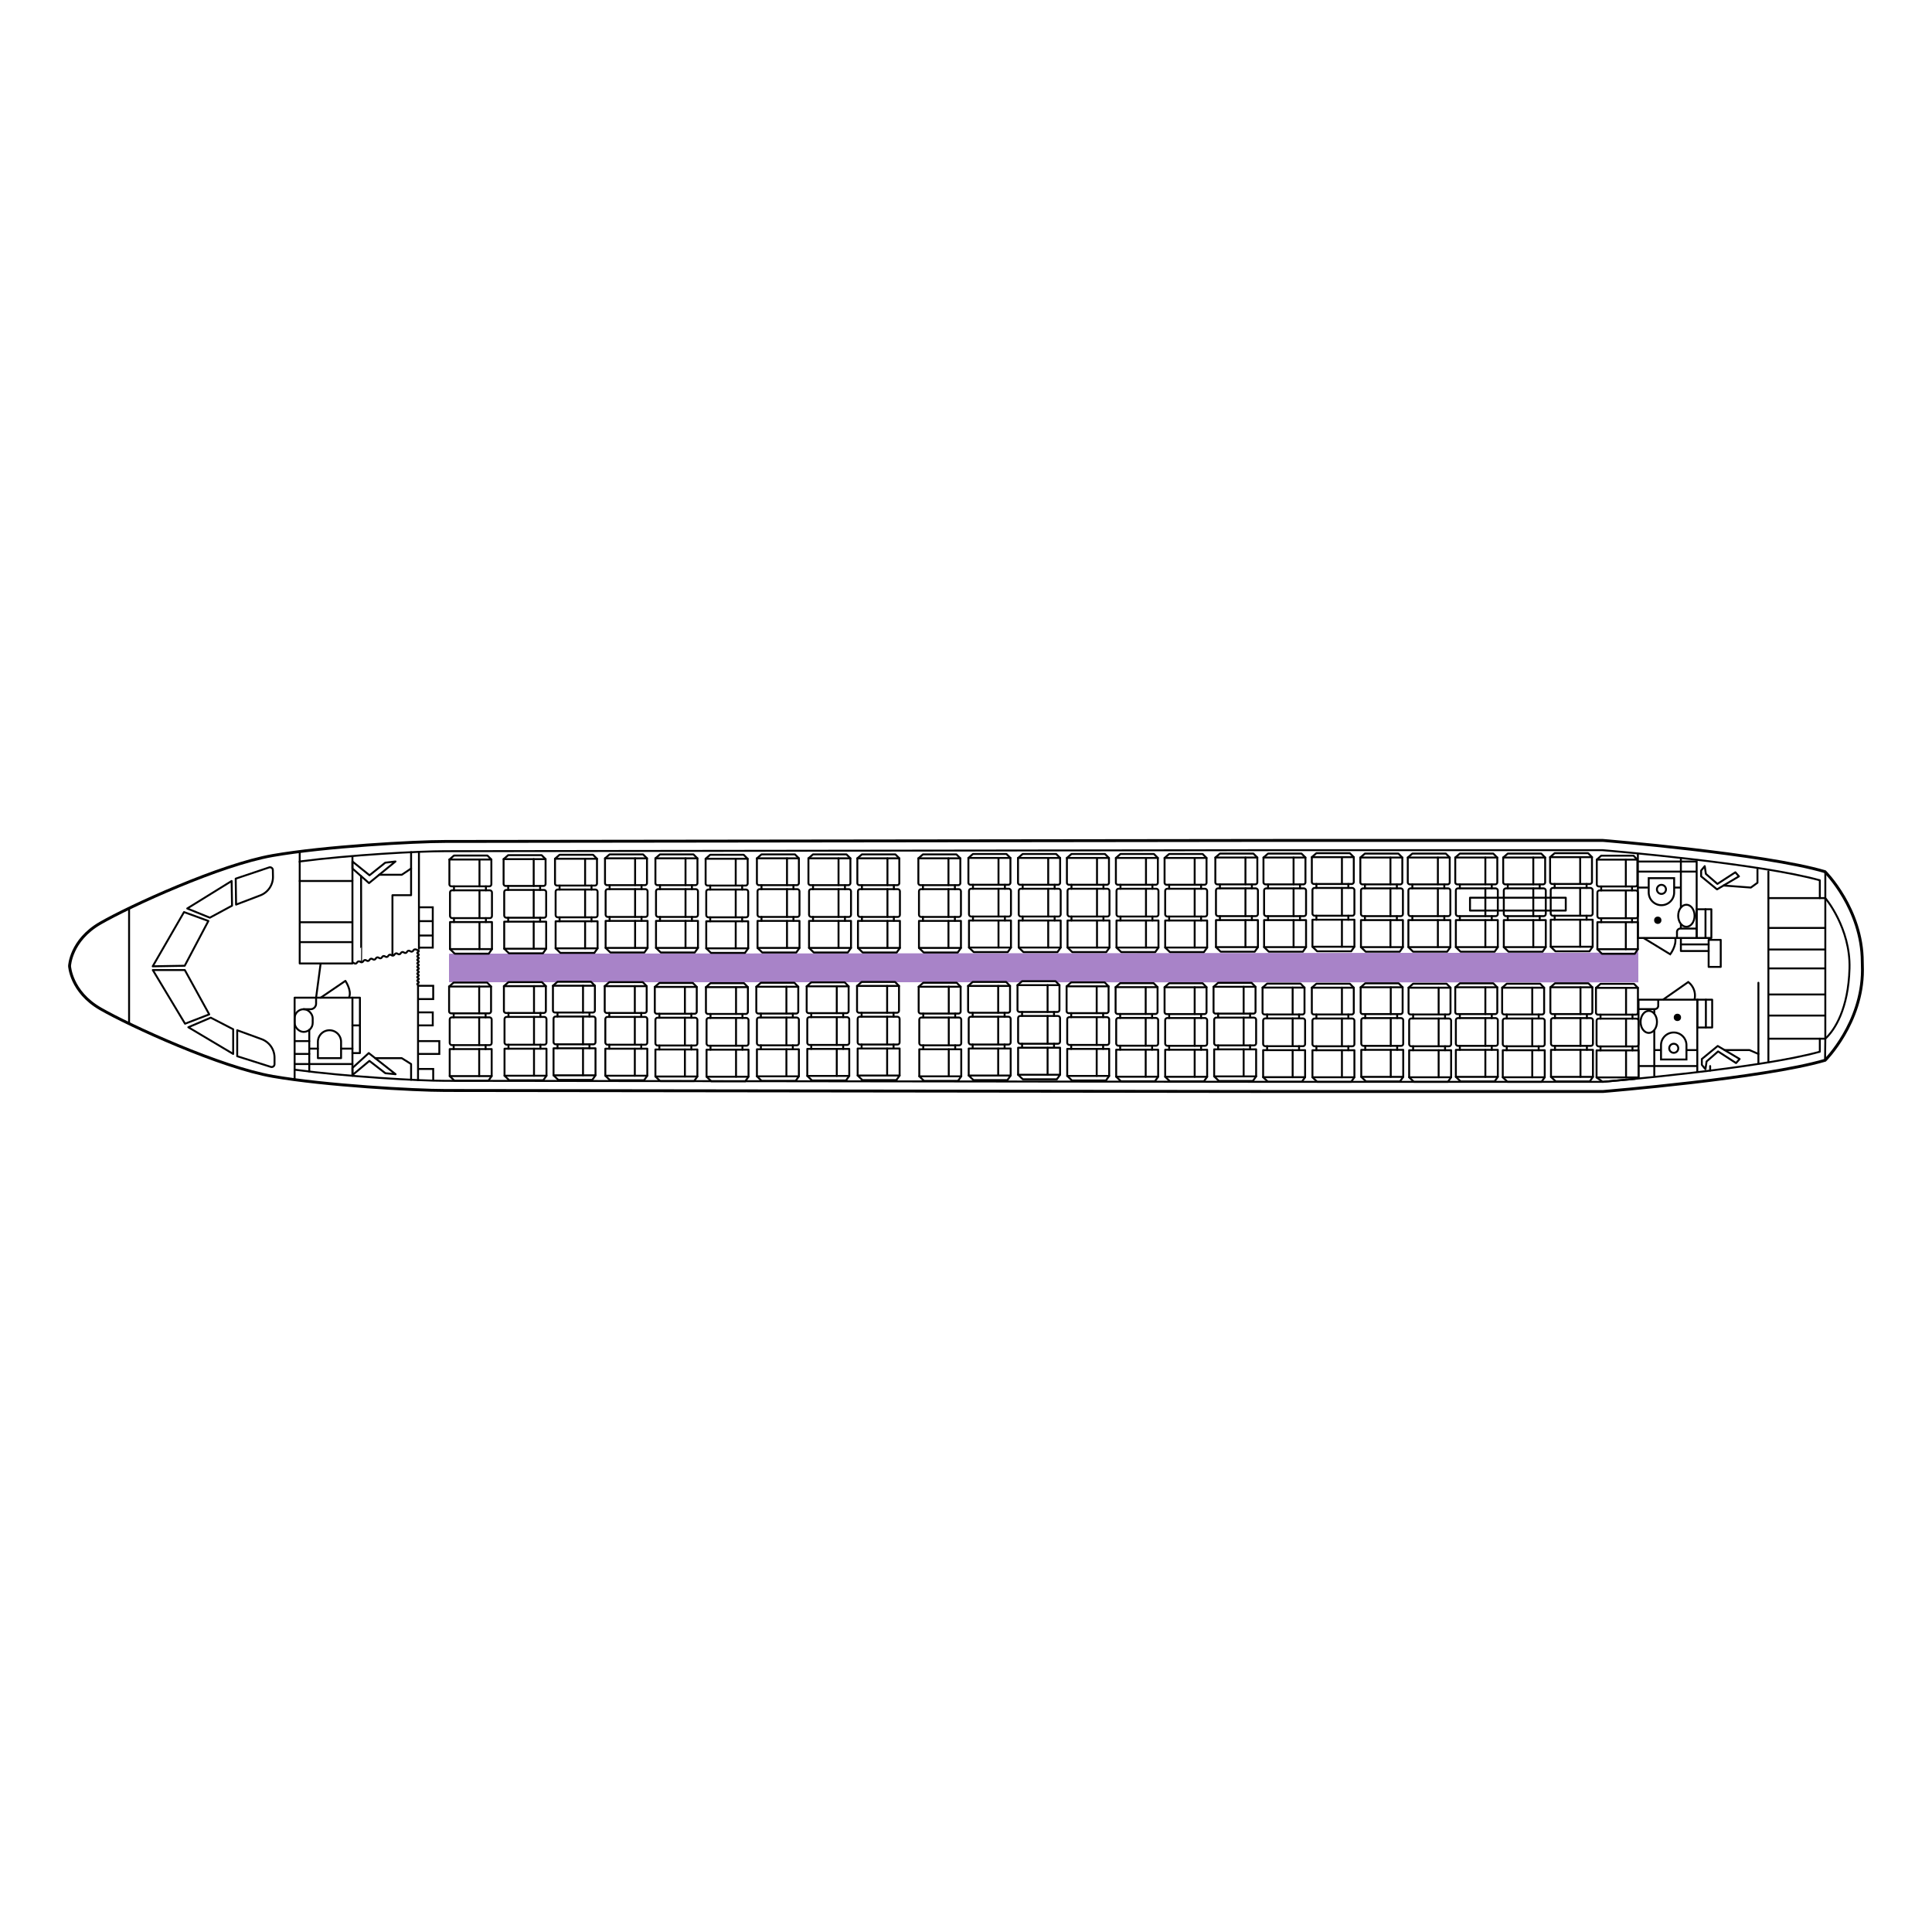 <svg viewBox="0 0 1000 1000" xmlns="http://www.w3.org/2000/svg"><defs><style>.cls-1{fill:#a883c8;}.cls-2,.cls-3,.cls-4{fill:none;stroke:#000;}.cls-2,.cls-3{stroke-miterlimit:10;}.cls-2{stroke-width:1.5px;}.cls-4{stroke-linecap:round;stroke-linejoin:round;}</style></defs><g data-name="Layer 13" id="Layer_13"><path d="M847.9,493.1V492l-.75,1.11-.58.85a.49.49,0,0,1-.41.22h-17a.5.5,0,0,1-.35-.14l-.89-.89-595.47,1.14v14.08h1.83l.21-.18a.55.55,0,0,1,.33-.12h17.32a.51.51,0,0,1,.35.15l.15.15h9.79l.44-.39a.47.47,0,0,1,.32-.12h17.32a.47.47,0,0,1,.35.15l.35.36h6.35l.68-.59a.51.51,0,0,1,.33-.13h17.31a.55.55,0,0,1,.36.15l.57.57h7.78L315,508a.5.5,0,0,1,.33-.12h17.31a.48.48,0,0,1,.36.15l.36.37H341a.41.41,0,0,1,.3-.11h17.32a.41.41,0,0,1,.29.11h34.49l.11-.1a.5.5,0,0,1,.33-.12h17.32a.47.47,0,0,1,.35.15l.07.07h7.65l.35-.3a.53.53,0,0,1,.33-.13h17.32a.51.51,0,0,1,.35.15l.28.28h7.21l.59-.51a.47.47,0,0,1,.32-.12h17.32a.47.47,0,0,1,.35.15l.48.49h13.3l.13-.11a.48.48,0,0,1,.33-.12h17.31a.51.51,0,0,1,.36.15l.08.08h6.89l.6-.52a.5.5,0,0,1,.33-.12h17.32a.47.47,0,0,1,.35.15l.49.5h6l1.08-.94a.5.5,0,0,1,.33-.12h17.31a.49.49,0,0,1,.36.15l.9.91h6.15l.37-.32a.51.51,0,0,1,.33-.13h17.31a.55.55,0,0,1,.36.15l.3.3h7.19a.43.43,0,0,1,.19,0h17.31a.41.41,0,0,1,.19,0h32.77l.11-.09a.5.5,0,0,1,.33-.12h17.31a.54.54,0,0,1,.36.14l.08.08,173.9,0H848Z" class="cls-1"></path></g><g data-name="Layer 12" id="Layer_12"><polygon points="847.95 508.46 822.16 508.46 648.26 508.43 630.07 508.42 579.61 508.42 572.42 508.41 521.61 508.41 502.52 508.4 464.12 508.4 445.06 508.39 393.39 508.39 385.19 508.38 333.4 508.38 314.59 508.37 262.43 508.37 252.64 508.36 232.45 508.36 232.45 493.62 827.92 493.14 847.15 493.1 847.9 493.1 847.95 508.46" class="cls-1"></polygon><path d="M964,502.09c0,27.39-19.31,46.69-19.31,46.69-31.82,9.39-115,16.18-115,16.18h-168s-415.31-.53-431.22-.53-62.09-2.6-89.22-7.3S67.35,531,52,522.17,36,500,36,500s.53-13.3,15.92-22.17,62.08-30.26,89.21-35,73.31-7.3,89.22-7.3S661.61,435,661.61,435h168s83.22,6.79,115,16.18c0,0,19.31,19.3,19.31,46.69Z" class="cls-2"></path><path d="M941.93,455.64c-31.12-8.73-108-15.22-112.53-15.6H661.61c-4.15,0-415.48.53-431.22.53-13.53,0-48.42,1.86-75.26,5.33v-5.08" class="cls-3"></path><path d="M152.49,558.84v-5.17c27,3.62,64.08,5.76,77.9,5.76,15.74,0,427.07.52,431.22.53H829.4c4.49-.38,81.42-6.87,112.54-15.6" class="cls-3"></path><polygon points="79.09 502.09 95.78 529.87 108.3 525.04 95.65 502.09 79.09 502.09" class="cls-4"></polygon><polygon points="97.48 531.7 120.7 545.52 120.7 532.74 109.09 526.74 97.48 531.7" class="cls-4"></polygon><path d="M122.78,533.26V546.7l17.38,5.51a1.48,1.48,0,0,0,1.93-1.41v-3.35a10.24,10.24,0,0,0-6.72-9.6Z" class="cls-4"></path><polygon points="79.04 500.16 95.25 472.09 107.86 476.69 95.61 499.87 79.04 500.16" class="cls-4"></polygon><polygon points="96.91 470.23 119.89 456 120.11 468.78 108.61 474.99 96.91 470.23" class="cls-4"></polygon><path d="M122.19,468.22,122,454.79,139.23,449a1.48,1.48,0,0,1,2,1.38l.06,3.35a10.22,10.22,0,0,1-6.55,9.71Z" class="cls-4"></path><line y2="470.4" x2="66.81" y1="529.87" x1="66.81" class="cls-4"></line><polyline points="152.49 553.67 152.49 516.4 182.42 516.4 182.42 556.84" class="cls-4"></polyline><path d="M170.54,533.26h0a6,6,0,0,1,6,6v8.43a0,0,0,0,1,0,0h-12a0,0,0,0,1,0,0v-8.43A6,6,0,0,1,170.54,533.26Z" class="cls-4"></path><line y2="550.74" x2="182.42" y1="550.74" x1="152.49" class="cls-4"></line><line y2="533.09" x2="160.08" y1="554.62" x1="160.08" class="cls-4"></line><rect rx="4.68" height="11.74" width="9.36" y="522.37" x="152.49" class="cls-4"></rect><line y2="538.87" x2="160.08" y1="538.87" x1="152.49" class="cls-4"></line><line y2="545.52" x2="160.08" y1="545.52" x1="152.49" class="cls-4"></line><path d="M163.61,516.4v3.07a2.9,2.9,0,0,1-2.9,2.9h-3.54" class="cls-4"></path><line y2="542.77" x2="164.52" y1="542.77" x1="160.08" class="cls-4"></line><line y2="542.77" x2="182.42" y1="542.77" x1="176.55" class="cls-4"></line><path d="M166,516.4l12.78-8.7s3.26,4.82,2,8.28" class="cls-4"></path><rect height="42.69" width="27.29" y="456" x="155.13" class="cls-4"></rect><line y2="445.9" x2="155.13" y1="456" x1="155.13" class="cls-4"></line><line y2="477.35" x2="182.42" y1="477.35" x1="155.13" class="cls-3"></line><line y2="487.64" x2="182.42" y1="487.64" x1="155.13" class="cls-3"></line><line y2="516.4" x2="163.61" y1="498.7" x1="165.96" class="cls-3"></line><path d="M182.34,498.3c.81-.17,1,.61,1.78.44s.64-.95,1.45-1.12,1,.61,1.78.43.64-.95,1.45-1.12,1,.61,1.78.44.64-1,1.44-1.13,1,.61,1.79.44.64-1,1.45-1.13,1,.61,1.78.44.64-1,1.45-1.13,1,.61,1.78.44.64-1,1.45-1.13,1,.61,1.78.44.64-.95,1.45-1.13,1,.61,1.78.44.64-.95,1.45-1.13,1,.61,1.79.44.64-1,1.45-1.13,1,.61,1.79.44.64-1,1.45-1.13.8.16,1.58.43c.42.14.53.06.53.51s-.8.44-.8.89.8.45.8.89-.8.45-.8.9.8.44.8.89-.8.45-.8.89.8.45.8.9-.8.44-.8.89.8.44.8.89-.8.44-.8.89.8.45.8.9-.8.44-.8.89.8.45.8.89-.8.45-.8.9.8.45.8.89-.8.45-.8.9.8.44.8.89-.8.45-.8.9.8.45.8.9-.8.45-.8.9.8.45.8.9" class="cls-3"></path><line y2="443.07" x2="182.42" y1="456" x1="182.42" class="cls-3"></line><polygon points="182.42 449.54 191 457.09 204.7 445.9 199.4 446.52 191.26 453.04 182.42 445.9 182.42 449.54" class="cls-4"></polygon><polygon points="182.42 552.77 190.87 545.07 204.76 556.01 199.45 555.49 191.2 549.11 182.49 556.4 182.42 552.77" class="cls-4"></polygon><path d="M186.89,497.74c.14,0,0-44.27,0-44.27" class="cls-4"></path><polyline points="212.78 441.08 212.78 463.35 203.13 463.35 203.13 494.28" class="cls-4"></polyline><polyline points="212.78 449.54 207.96 452.78 196.27 452.78" class="cls-4"></polyline><polyline points="182.42 516.4 186.3 516.4 186.3 545.07 182.42 545.07" class="cls-4"></polyline><line y2="530.74" x2="186.3" y1="530.74" x1="182.42" class="cls-4"></line><line y2="510.24" x2="216.37" y1="559.05" x1="216.37" class="cls-4"></line><polyline points="194.21 547.71 207.96 547.71 212.78 550.74 212.78 558.88" class="cls-4"></polyline><line y2="491.46" x2="216.84" y1="440.91" x1="216.84" class="cls-3"></line><polyline points="216.84 490.48 224 490.48 224 469.61 216.84 469.61" class="cls-3"></polyline><line y2="476.78" x2="224" y1="476.78" x1="216.84" class="cls-3"></line><line y2="484.22" x2="224" y1="484.22" x1="216.84" class="cls-3"></line><polyline points="216.6 517.12 224.23 517.12 224.23 510.24 216.6 510.24" class="cls-3"></polyline><polyline points="216.37 530.74 224 530.74 224 524 216.6 524" class="cls-3"></polyline><polyline points="216.37 538.87 227.39 538.87 227.39 545.52 216.37 545.52" class="cls-3"></polyline><polyline points="216.6 553.29 224.23 553.29 224.23 559.34" class="cls-3"></polyline><line y2="451.07" x2="915.32" y1="549.87" x1="915.32" class="cls-4"></line><polyline points="915.32 464.85 944.78 464.85 944.78 537.63 915.32 537.63" class="cls-4"></polyline><line y2="537.63" x2="941.94" y1="544.36" x1="941.94" class="cls-4"></line><line y2="455.64" x2="941.94" y1="464.85" x1="941.94" class="cls-4"></line><path d="M944.65,548.78l.13-11.15c4.89-4.5,11.94-15.46,12.52-36.39s-12.52-36.39-12.52-36.39V451.22" class="cls-3"></path><polyline points="848.1 557.51 848.1 517.43 878.52 517.43 878.52 554.96" class="cls-3"></polyline><path d="M859.74,548.39h13.17V541a6.59,6.59,0,0,0-6.58-6.59h0a6.59,6.59,0,0,0-6.59,6.59Z" class="cls-3"></path><circle r="2.35" cy="542.59" cx="866.33" class="cls-3"></circle><ellipse ry="5.71" rx="4.24" cy="528.93" cx="853.41" class="cls-3"></ellipse><path d="M858.3,517.43v3.11a1.75,1.75,0,0,1-1.76,1.76H848.1" class="cls-3"></path><line y2="557.11" x2="856.26" y1="533.15" x1="856.26" class="cls-3"></line><line y2="543.52" x2="859.74" y1="543.52" x1="856.26" class="cls-3"></line><line y2="543.52" x2="878.52" y1="543.52" x1="872.91" class="cls-3"></line><line y2="551.78" x2="878.52" y1="551.78" x1="848.1" class="cls-3"></line><line y2="525.65" x2="944.78" y1="525.65" x1="915.32" class="cls-3"></line><line y2="514.74" x2="944.78" y1="514.74" x1="915.32" class="cls-3"></line><line y2="501.24" x2="944.78" y1="501.24" x1="915.32" class="cls-3"></line><line y2="491.46" x2="944.78" y1="491.46" x1="915.32" class="cls-3"></line><line y2="480.3" x2="944.78" y1="480.3" x1="915.32" class="cls-3"></line><line y2="522.3" x2="856.26" y1="524.71" x1="856.26" class="cls-3"></line><circle r="1.89" cy="526.6" cx="868.22"></circle><path d="M860.78,517.43l13.05-9.13a8.83,8.83,0,0,1,3.23,9.13" class="cls-3"></path><polyline points="878.19 445.41 878.19 485.49 847.76 485.49 847.76 441.73" class="cls-3"></polyline><path d="M866.54,454.53H853.37v7.4a6.59,6.59,0,0,0,6.59,6.59h0a6.58,6.58,0,0,0,6.58-6.59Z" class="cls-3"></path><circle r="2.35" cy="460.34" cx="859.96" class="cls-3"></circle><ellipse ry="5.71" rx="4.24" cy="473.99" cx="872.87" class="cls-3"></ellipse><path d="M868,485.49v-3.11a1.76,1.76,0,0,1,1.76-1.76h8.45" class="cls-3"></path><line y2="444.06" x2="870.02" y1="469.78" x1="870.02" class="cls-3"></line><line y2="459.4" x2="866.54" y1="459.4" x1="870.02" class="cls-3"></line><line y2="459.4" x2="847.43" y1="459.4" x1="853.04" class="cls-3"></line><line y2="451.14" x2="847.76" y1="451.14" x1="878.19" class="cls-3"></line><line y2="480.62" x2="870.02" y1="478.21" x1="870.02" class="cls-3"></line><circle r="1.89" cy="476.32" cx="858.06"></circle><path d="M850.67,485.49l13.83,8.44s3.33-4.3,2.61-8.44" class="cls-3"></path><line y2="445.93" x2="878.19" y1="445.93" x1="847.56" class="cls-3"></line><rect height="14.39" width="7.7" y="517.43" x="878.52" class="cls-4"></rect><line y2="531.83" x2="882.96" y1="517.43" x1="882.96" class="cls-4"></line><path d="M890.65,500.47v-14h-6.26v14Z" class="cls-4"></path><line y2="554.15" x2="885.17" y1="551.78" x1="885.17" class="cls-4"></line><polygon points="880.51 453.6 888.73 460.34 900.08 453.6 898.22 451.5 888.92 457.51 882.96 452.33 882.37 448.31 880.51 450.58 880.51 453.6" class="cls-4"></polygon><polygon points="880.87 548.14 889.09 541.4 900.43 548.14 898.58 550.24 889.28 544.22 883.32 549.41 882.73 553.42 880.87 551.16 880.87 548.14" class="cls-4"></polygon><polyline points="892.09 458.34 906.24 459.4 909.66 456.92 909.66 449.23" class="cls-4"></polyline><rect height="14.87" width="7.61" y="470.62" x="878.19" class="cls-4"></rect><line y2="485.39" x2="882.76" y1="470.62" x1="882.76" class="cls-4"></line><polyline points="884.39 492.24 870.02 492.24 870.02 485.62" class="cls-4"></polyline><line y2="488.82" x2="884.39" y1="488.82" x1="870.02" class="cls-4"></line><polyline points="892.66 543.52 905.55 543.52 910.15 545.52 910.15 550.7" class="cls-4"></polyline><line y2="508.67" x2="910.15" y1="545.52" x1="910.15" class="cls-4"></line><rect height="13.99" width="21.72" y="543.21" x="339.24" class="cls-4"></rect><polyline points="339.24 557.2 341.69 559.56 359.29 559.56 360.96 557.2" class="cls-4"></polyline><line y2="541.15" x2="341.29" y1="543.21" x1="341.29" class="cls-4"></line><line y2="541.15" x2="357.83" y1="543.21" x1="357.83" class="cls-4"></line><rect rx="1.08" height="14.38" width="21.72" y="526.77" x="339.24" class="cls-4"></rect><path d="M338.92,510.83h21.72a0,0,0,0,1,0,0v12.8a1.08,1.08,0,0,1-1.08,1.08H340a1.08,1.08,0,0,1-1.08-1.08v-12.8A0,0,0,0,1,338.92,510.83Z" class="cls-4"></path><line y2="524.72" x2="341.29" y1="526.77" x1="341.29" class="cls-4"></line><line y2="524.72" x2="357.83" y1="526.77" x1="357.83" class="cls-4"></line><polyline points="338.92 510.83 341.29 508.77 358.61 508.77 360.64 510.83" class="cls-4"></polyline><line y2="524.72" x2="354.5" y1="510.83" x1="354.5" class="cls-4"></line><line y2="541.15" x2="354.5" y1="526.77" x1="354.5" class="cls-4"></line><line y2="557.2" x2="354.5" y1="543.21" x1="354.5" class="cls-4"></line><rect height="13.99" width="21.72" y="543" x="232.77" class="cls-4"></rect><polyline points="232.77 556.99 235.21 559.36 252.82 559.36 254.48 556.99" class="cls-4"></polyline><line y2="540.95" x2="234.82" y1="543" x1="234.82" class="cls-4"></line><line y2="540.95" x2="251.35" y1="543" x1="251.35" class="cls-4"></line><rect rx="1.08" height="14.38" width="21.72" y="526.57" x="232.77" class="cls-4"></rect><path d="M232.45,510.62h21.72a0,0,0,0,1,0,0v12.8a1.08,1.08,0,0,1-1.08,1.08H233.53a1.08,1.08,0,0,1-1.08-1.08v-12.8A0,0,0,0,1,232.45,510.62Z" class="cls-4"></path><line y2="524.51" x2="234.82" y1="526.57" x1="234.82" class="cls-4"></line><line y2="524.51" x2="251.35" y1="526.57" x1="251.35" class="cls-4"></line><polyline points="232.45 510.62 234.82 508.57 252.14 508.57 254.17 510.62" class="cls-4"></polyline><line y2="524.51" x2="248.03" y1="510.62" x1="248.03" class="cls-4"></line><line y2="540.95" x2="248.03" y1="526.57" x1="248.03" class="cls-4"></line><line y2="556.99" x2="248.03" y1="543" x1="248.03" class="cls-4"></line><rect height="13.99" width="21.72" y="542.8" x="261.14" class="cls-4"></rect><polyline points="261.14 556.79 263.58 559.15 281.19 559.15 282.86 556.79" class="cls-4"></polyline><line y2="540.74" x2="263.19" y1="542.8" x1="263.19" class="cls-4"></line><line y2="540.74" x2="279.73" y1="542.8" x1="279.73" class="cls-4"></line><rect rx="1.08" height="14.38" width="21.72" y="526.36" x="261.14" class="cls-4"></rect><path d="M260.82,510.42h21.72a0,0,0,0,1,0,0v12.8a1.08,1.08,0,0,1-1.08,1.08H261.9a1.08,1.08,0,0,1-1.08-1.08v-12.8A0,0,0,0,1,260.82,510.42Z" class="cls-4"></path><line y2="524.31" x2="263.19" y1="526.36" x1="263.19" class="cls-4"></line><line y2="524.31" x2="279.73" y1="526.36" x1="279.73" class="cls-4"></line><polyline points="260.82 510.42 263.19 508.36 280.51 508.36 282.54 510.42" class="cls-4"></polyline><line y2="524.31" x2="276.4" y1="510.42" x1="276.4" class="cls-4"></line><line y2="540.74" x2="276.4" y1="526.36" x1="276.4" class="cls-4"></line><line y2="556.79" x2="276.4" y1="542.8" x1="276.4" class="cls-4"></line><rect height="13.99" width="21.72" y="542.59" x="286.51" class="cls-4"></rect><polyline points="286.51 556.58 288.96 558.95 306.57 558.95 308.23 556.58" class="cls-4"></polyline><line y2="540.54" x2="288.57" y1="542.59" x1="288.57" class="cls-4"></line><line y2="540.54" x2="305.1" y1="542.59" x1="305.1" class="cls-4"></line><rect rx="1.08" height="14.38" width="21.72" y="526.16" x="286.51" class="cls-4"></rect><path d="M286.2,510.21h21.72a0,0,0,0,1,0,0V523a1.08,1.08,0,0,1-1.08,1.08H287.27A1.08,1.08,0,0,1,286.2,523v-12.8A0,0,0,0,1,286.2,510.21Z" class="cls-4"></path><line y2="524.1" x2="288.57" y1="526.16" x1="288.57" class="cls-4"></line><line y2="524.1" x2="305.1" y1="526.16" x1="305.1" class="cls-4"></line><polyline points="286.2 510.21 288.57 508.16 305.88 508.16 307.91 510.21" class="cls-4"></polyline><line y2="524.1" x2="301.77" y1="510.21" x1="301.77" class="cls-4"></line><line y2="540.54" x2="301.77" y1="526.16" x1="301.77" class="cls-4"></line><line y2="556.58" x2="301.77" y1="542.59" x1="301.77" class="cls-4"></line><rect height="13.99" width="21.72" y="542.8" x="313.32" class="cls-4"></rect><polyline points="313.31 556.79 315.76 559.15 333.37 559.15 335.03 556.79" class="cls-4"></polyline><line y2="540.74" x2="315.37" y1="542.8" x1="315.37" class="cls-4"></line><line y2="540.74" x2="331.9" y1="542.8" x1="331.9" class="cls-4"></line><rect rx="1.08" height="14.38" width="21.72" y="526.36" x="313.32" class="cls-4"></rect><path d="M313,510.42h21.72a0,0,0,0,1,0,0v12.8a1.08,1.08,0,0,1-1.08,1.08H314.08a1.08,1.08,0,0,1-1.08-1.08v-12.8A0,0,0,0,1,313,510.42Z" class="cls-4"></path><line y2="524.31" x2="315.37" y1="526.36" x1="315.37" class="cls-4"></line><line y2="524.31" x2="331.9" y1="526.36" x1="331.9" class="cls-4"></line><polyline points="313 510.42 315.37 508.36 332.69 508.36 334.72 510.42" class="cls-4"></polyline><line y2="524.31" x2="328.58" y1="510.42" x1="328.58" class="cls-4"></line><line y2="540.74" x2="328.58" y1="526.36" x1="328.58" class="cls-4"></line><line y2="556.79" x2="328.58" y1="542.8" x1="328.58" class="cls-4"></line><rect height="13.99" width="21.72" y="543.31" x="365.71" class="cls-4"></rect><polyline points="365.71 557.3 368.15 559.67 385.76 559.67 387.42 557.3" class="cls-4"></polyline><line y2="541.26" x2="367.76" y1="543.31" x1="367.76" class="cls-4"></line><line y2="541.26" x2="384.29" y1="543.31" x1="384.29" class="cls-4"></line><rect rx="1.08" height="14.38" width="21.72" y="526.88" x="365.71" class="cls-4"></rect><path d="M365.39,510.93h21.72a0,0,0,0,1,0,0v12.8a1.08,1.08,0,0,1-1.08,1.08H366.47a1.08,1.08,0,0,1-1.08-1.08v-12.8A0,0,0,0,1,365.39,510.93Z" class="cls-4"></path><line y2="524.82" x2="367.76" y1="526.88" x1="367.76" class="cls-4"></line><line y2="524.82" x2="384.29" y1="526.88" x1="384.29" class="cls-4"></line><polyline points="365.39 510.93 367.76 508.88 385.08 508.88 387.11 510.93" class="cls-4"></polyline><line y2="524.82" x2="380.97" y1="510.93" x1="380.97" class="cls-4"></line><line y2="541.26" x2="380.97" y1="526.88" x1="380.97" class="cls-4"></line><line y2="557.3" x2="380.97" y1="543.31" x1="380.97" class="cls-4"></line><rect height="13.99" width="21.72" y="543.11" x="391.78" class="cls-4"></rect><polyline points="391.78 557.1 394.22 559.46 411.83 559.46 413.5 557.1" class="cls-4"></polyline><line y2="541.05" x2="393.83" y1="543.11" x1="393.83" class="cls-4"></line><line y2="541.05" x2="410.36" y1="543.11" x1="410.36" class="cls-4"></line><rect rx="1.08" height="14.38" width="21.72" y="526.67" x="391.78" class="cls-4"></rect><path d="M391.46,510.73h21.72a0,0,0,0,1,0,0v12.8a1.08,1.08,0,0,1-1.08,1.08H392.54a1.08,1.08,0,0,1-1.08-1.08v-12.8A0,0,0,0,1,391.46,510.73Z" class="cls-4"></path><line y2="524.62" x2="393.83" y1="526.67" x1="393.83" class="cls-4"></line><line y2="524.62" x2="410.36" y1="526.67" x1="410.36" class="cls-4"></line><polyline points="391.46 510.73 393.83 508.67 411.15 508.67 413.18 510.73" class="cls-4"></polyline><line y2="524.62" x2="407.04" y1="510.73" x1="407.04" class="cls-4"></line><line y2="541.05" x2="407.04" y1="526.67" x1="407.04" class="cls-4"></line><line y2="557.1" x2="407.04" y1="543.11" x1="407.04" class="cls-4"></line><rect height="13.99" width="21.72" y="542.9" x="417.85" class="cls-4"></rect><polyline points="417.85 556.89 420.29 559.26 437.9 559.26 439.56 556.89" class="cls-4"></polyline><line y2="540.85" x2="419.9" y1="542.9" x1="419.9" class="cls-4"></line><line y2="540.85" x2="436.43" y1="542.9" x1="436.43" class="cls-4"></line><rect rx="1.08" height="14.38" width="21.72" y="526.47" x="417.85" class="cls-4"></rect><path d="M417.53,510.52h21.72a0,0,0,0,1,0,0v12.8a1.08,1.08,0,0,1-1.08,1.08H418.61a1.08,1.08,0,0,1-1.08-1.08v-12.8A0,0,0,0,1,417.53,510.52Z" class="cls-4"></path><line y2="524.41" x2="419.9" y1="526.47" x1="419.9" class="cls-4"></line><line y2="524.41" x2="436.43" y1="526.47" x1="436.43" class="cls-4"></line><polyline points="417.53 510.52 419.9 508.47 437.22 508.47 439.25 510.52" class="cls-4"></polyline><line y2="524.41" x2="433.11" y1="510.52" x1="433.11" class="cls-4"></line><line y2="540.85" x2="433.11" y1="526.47" x1="433.11" class="cls-4"></line><line y2="556.89" x2="433.11" y1="542.9" x1="433.11" class="cls-4"></line><rect height="13.99" width="21.72" y="542.7" x="443.92" class="cls-4"></rect><polyline points="443.92 556.69 446.36 559.05 463.97 559.05 465.64 556.69" class="cls-4"></polyline><line y2="540.64" x2="445.97" y1="542.7" x1="445.97" class="cls-4"></line><line y2="540.64" x2="462.51" y1="542.7" x1="462.51" class="cls-4"></line><rect rx="1.08" height="14.38" width="21.72" y="526.26" x="443.92" class="cls-4"></rect><path d="M443.6,510.32h21.72a0,0,0,0,1,0,0v12.8a1.08,1.08,0,0,1-1.08,1.08H444.68a1.08,1.08,0,0,1-1.08-1.08v-12.8A0,0,0,0,1,443.6,510.32Z" class="cls-4"></path><line y2="524.21" x2="445.97" y1="526.26" x1="445.97" class="cls-4"></line><line y2="524.21" x2="462.51" y1="526.26" x1="462.51" class="cls-4"></line><polyline points="443.6 510.32 445.97 508.26 463.29 508.26 465.32 510.32" class="cls-4"></polyline><line y2="524.21" x2="459.18" y1="510.32" x1="459.18" class="cls-4"></line><line y2="540.64" x2="459.18" y1="526.26" x1="459.18" class="cls-4"></line><line y2="556.69" x2="459.18" y1="542.7" x1="459.18" class="cls-4"></line><rect height="13.99" width="21.72" y="543.11" x="475.82" class="cls-4"></rect><polyline points="475.82 557.1 478.27 559.46 495.88 559.46 497.54 557.1" class="cls-4"></polyline><line y2="541.05" x2="477.87" y1="543.11" x1="477.87" class="cls-4"></line><line y2="541.05" x2="494.41" y1="543.11" x1="494.41" class="cls-4"></line><rect rx="1.08" height="14.38" width="21.72" y="526.67" x="475.82" class="cls-4"></rect><path d="M475.51,510.73h21.72a0,0,0,0,1,0,0v12.8a1.08,1.08,0,0,1-1.08,1.08H476.58a1.08,1.08,0,0,1-1.08-1.08v-12.8A0,0,0,0,1,475.51,510.73Z" class="cls-4"></path><line y2="524.62" x2="477.87" y1="526.67" x1="477.87" class="cls-4"></line><line y2="524.62" x2="494.41" y1="526.67" x1="494.41" class="cls-4"></line><polyline points="475.5 510.73 477.88 508.67 495.19 508.67 497.22 510.73" class="cls-4"></polyline><line y2="524.62" x2="491.08" y1="510.73" x1="491.08" class="cls-4"></line><line y2="541.05" x2="491.08" y1="526.67" x1="491.08" class="cls-4"></line><line y2="557.1" x2="491.08" y1="543.11" x1="491.08" class="cls-4"></line><rect height="13.99" width="21.72" y="542.7" x="501.4" class="cls-4"></rect><polyline points="501.4 556.69 503.84 559.05 521.45 559.05 523.11 556.69" class="cls-4"></polyline><line y2="540.64" x2="503.45" y1="542.7" x1="503.45" class="cls-4"></line><line y2="540.64" x2="519.98" y1="542.7" x1="519.98" class="cls-4"></line><rect rx="1.08" height="14.38" width="21.72" y="526.26" x="501.4" class="cls-4"></rect><path d="M501.08,510.32H522.8a0,0,0,0,1,0,0v12.8a1.08,1.08,0,0,1-1.08,1.08H502.16a1.08,1.08,0,0,1-1.08-1.08v-12.8A0,0,0,0,1,501.08,510.32Z" class="cls-4"></path><line y2="524.21" x2="503.45" y1="526.26" x1="503.45" class="cls-4"></line><line y2="524.21" x2="519.98" y1="526.26" x1="519.98" class="cls-4"></line><polyline points="501.08 510.32 503.45 508.26 520.77 508.26 522.8 510.32" class="cls-4"></polyline><line y2="524.21" x2="516.66" y1="510.32" x1="516.66" class="cls-4"></line><line y2="540.64" x2="516.66" y1="526.26" x1="516.66" class="cls-4"></line><line y2="556.69" x2="516.66" y1="542.7" x1="516.66" class="cls-4"></line><rect height="13.99" width="21.72" y="542.29" x="526.97" class="cls-4"></rect><polyline points="526.97 556.28 529.42 558.64 547.03 558.64 548.69 556.28" class="cls-4"></polyline><line y2="540.24" x2="529.03" y1="542.29" x1="529.03" class="cls-4"></line><line y2="540.24" x2="545.56" y1="542.29" x1="545.56" class="cls-4"></line><rect rx="1.08" height="14.38" width="21.72" y="525.86" x="526.97" class="cls-4"></rect><path d="M526.66,509.91h21.72a0,0,0,0,1,0,0v12.8a1.08,1.08,0,0,1-1.08,1.08H527.73a1.08,1.08,0,0,1-1.08-1.08v-12.8A0,0,0,0,1,526.66,509.91Z" class="cls-4"></path><line y2="523.8" x2="529.03" y1="525.86" x1="529.03" class="cls-4"></line><line y2="523.8" x2="545.56" y1="525.86" x1="545.56" class="cls-4"></line><polyline points="526.66 509.91 529.03 507.86 546.34 507.86 548.38 509.91" class="cls-4"></polyline><line y2="523.8" x2="542.23" y1="509.91" x1="542.23" class="cls-4"></line><line y2="540.24" x2="542.23" y1="525.86" x1="542.23" class="cls-4"></line><line y2="556.28" x2="542.23" y1="542.29" x1="542.23" class="cls-4"></line><rect height="13.99" width="21.72" y="542.9" x="552.39" class="cls-4"></rect><polyline points="552.39 556.89 554.84 559.26 572.45 559.26 574.11 556.89" class="cls-4"></polyline><line y2="540.85" x2="554.45" y1="542.9" x1="554.45" class="cls-4"></line><line y2="540.85" x2="570.98" y1="542.9" x1="570.98" class="cls-4"></line><rect rx="1.08" height="14.38" width="21.72" y="526.47" x="552.39" class="cls-4"></rect><path d="M552.08,510.52h21.72a0,0,0,0,1,0,0v12.8a1.08,1.08,0,0,1-1.08,1.08H553.15a1.08,1.08,0,0,1-1.08-1.08v-12.8A0,0,0,0,1,552.08,510.52Z" class="cls-4"></path><line y2="524.41" x2="554.45" y1="526.47" x1="554.45" class="cls-4"></line><line y2="524.41" x2="570.98" y1="526.47" x1="570.98" class="cls-4"></line><polyline points="552.08 510.52 554.45 508.47 571.76 508.47 573.79 510.52" class="cls-4"></polyline><line y2="524.41" x2="567.65" y1="510.52" x1="567.65" class="cls-4"></line><line y2="540.85" x2="567.65" y1="526.47" x1="567.65" class="cls-4"></line><line y2="556.89" x2="567.65" y1="542.9" x1="567.65" class="cls-4"></line><rect height="13.99" width="21.72" y="543.32" x="577.74" class="cls-4"></rect><polyline points="577.75 557.31 580.19 559.67 597.8 559.67 599.46 557.31" class="cls-4"></polyline><line y2="541.26" x2="579.8" y1="543.32" x1="579.8" class="cls-4"></line><line y2="541.26" x2="596.33" y1="543.32" x1="596.33" class="cls-4"></line><rect rx="1.08" height="14.38" width="21.72" y="526.88" x="577.74" class="cls-4"></rect><path d="M577.43,510.94h21.72a0,0,0,0,1,0,0v12.8a1.08,1.08,0,0,1-1.08,1.08H578.51a1.08,1.08,0,0,1-1.08-1.08v-12.8A0,0,0,0,1,577.43,510.94Z" class="cls-4"></path><line y2="524.83" x2="579.8" y1="526.88" x1="579.8" class="cls-4"></line><line y2="524.83" x2="596.33" y1="526.88" x1="596.33" class="cls-4"></line><polyline points="577.43 510.94 579.8 508.88 597.11 508.88 599.15 510.94" class="cls-4"></polyline><line y2="524.83" x2="593.01" y1="510.94" x1="593.01" class="cls-4"></line><line y2="541.26" x2="593.01" y1="526.88" x1="593.01" class="cls-4"></line><line y2="557.31" x2="593.01" y1="543.32" x1="593.01" class="cls-4"></line><rect height="13.99" width="21.72" y="543.35" x="603.1" class="cls-4"></rect><polyline points="603.1 557.34 605.54 559.71 623.15 559.71 624.82 557.34" class="cls-4"></polyline><line y2="541.3" x2="605.15" y1="543.35" x1="605.15" class="cls-4"></line><line y2="541.3" x2="621.68" y1="543.35" x1="621.68" class="cls-4"></line><rect rx="1.08" height="14.38" width="21.72" y="526.92" x="603.1" class="cls-4"></rect><path d="M602.78,511H624.5a0,0,0,0,1,0,0v12.8a1.08,1.08,0,0,1-1.08,1.08H603.86a1.08,1.08,0,0,1-1.08-1.08V511A0,0,0,0,1,602.78,511Z" class="cls-4"></path><line y2="524.87" x2="605.15" y1="526.92" x1="605.15" class="cls-4"></line><line y2="524.87" x2="621.68" y1="526.92" x1="621.68" class="cls-4"></line><polyline points="602.78 510.97 605.15 508.92 622.47 508.92 624.5 510.97" class="cls-4"></polyline><line y2="524.87" x2="618.36" y1="510.97" x1="618.36" class="cls-4"></line><line y2="541.3" x2="618.36" y1="526.92" x1="618.36" class="cls-4"></line><line y2="557.34" x2="618.36" y1="543.35" x1="618.36" class="cls-4"></line><rect height="13.99" width="21.72" y="543.14" x="628.45" class="cls-4"></rect><polyline points="628.45 557.13 630.9 559.5 648.5 559.5 650.17 557.13" class="cls-4"></polyline><line y2="541.09" x2="630.51" y1="543.14" x1="630.51" class="cls-4"></line><line y2="541.09" x2="647.04" y1="543.14" x1="647.04" class="cls-4"></line><rect rx="1.08" height="14.38" width="21.72" y="526.71" x="628.45" class="cls-4"></rect><path d="M628.14,510.76h21.72a0,0,0,0,1,0,0v12.8a1.08,1.08,0,0,1-1.08,1.08H629.21a1.08,1.08,0,0,1-1.08-1.08v-12.8A0,0,0,0,1,628.14,510.76Z" class="cls-4"></path><line y2="524.66" x2="630.51" y1="526.71" x1="630.51" class="cls-4"></line><line y2="524.66" x2="647.04" y1="526.71" x1="647.04" class="cls-4"></line><polyline points="628.14 510.76 630.5 508.71 647.82 508.71 649.85 510.76" class="cls-4"></polyline><line y2="524.66" x2="643.71" y1="510.76" x1="643.71" class="cls-4"></line><line y2="541.09" x2="643.71" y1="526.71" x1="643.71" class="cls-4"></line><line y2="557.13" x2="643.71" y1="543.14" x1="643.71" class="cls-4"></line><rect height="13.99" width="21.72" y="543.56" x="653.8" class="cls-4"></rect><polyline points="653.8 557.55 656.25 559.91 673.86 559.91 675.52 557.55" class="cls-4"></polyline><line y2="541.5" x2="655.86" y1="543.56" x1="655.86" class="cls-4"></line><line y2="541.5" x2="672.39" y1="543.56" x1="672.39" class="cls-4"></line><rect rx="1.08" height="14.38" width="21.72" y="527.12" x="653.8" class="cls-4"></rect><path d="M653.49,511.18h21.72a0,0,0,0,1,0,0V524a1.08,1.08,0,0,1-1.08,1.08H654.57a1.08,1.08,0,0,1-1.08-1.08v-12.8A0,0,0,0,1,653.49,511.18Z" class="cls-4"></path><line y2="525.07" x2="655.86" y1="527.12" x1="655.86" class="cls-4"></line><line y2="525.07" x2="672.39" y1="527.12" x1="672.39" class="cls-4"></line><polyline points="653.49 511.18 655.86 509.12 673.17 509.12 675.21 511.18" class="cls-4"></polyline><line y2="525.07" x2="669.07" y1="511.18" x1="669.07" class="cls-4"></line><line y2="541.5" x2="669.07" y1="527.12" x1="669.07" class="cls-4"></line><line y2="557.55" x2="669.07" y1="543.56" x1="669.07" class="cls-4"></line><rect height="13.99" width="21.72" y="543.6" x="679.32" class="cls-4"></rect><polyline points="679.32 557.59 681.76 559.96 699.37 559.96 701.03 557.59" class="cls-4"></polyline><line y2="541.55" x2="681.37" y1="543.6" x1="681.37" class="cls-4"></line><line y2="541.55" x2="697.9" y1="543.6" x1="697.9" class="cls-4"></line><rect rx="1.08" height="14.38" width="21.72" y="527.17" x="679.32" class="cls-4"></rect><path d="M679,511.22h21.72a0,0,0,0,1,0,0V524a1.08,1.08,0,0,1-1.08,1.08H680.08A1.08,1.08,0,0,1,679,524v-12.8A0,0,0,0,1,679,511.22Z" class="cls-4"></path><line y2="525.11" x2="681.37" y1="527.17" x1="681.37" class="cls-4"></line><line y2="525.11" x2="697.9" y1="527.17" x1="697.9" class="cls-4"></line><polyline points="679 511.22 681.37 509.17 698.68 509.17 700.72 511.22" class="cls-4"></polyline><line y2="525.11" x2="694.58" y1="511.22" x1="694.58" class="cls-4"></line><line y2="541.55" x2="694.58" y1="527.17" x1="694.58" class="cls-4"></line><line y2="557.59" x2="694.58" y1="543.6" x1="694.58" class="cls-4"></line><rect height="13.99" width="21.72" y="543.4" x="704.59" class="cls-4"></rect><polyline points="704.59 557.39 707.03 559.75 724.64 559.75 726.31 557.39" class="cls-4"></polyline><line y2="541.34" x2="706.64" y1="543.4" x1="706.64" class="cls-4"></line><line y2="541.34" x2="723.18" y1="543.4" x1="723.18" class="cls-4"></line><rect rx="1.08" height="14.38" width="21.72" y="526.96" x="704.59" class="cls-4"></rect><path d="M704.27,511H726a0,0,0,0,1,0,0v12.8a1.08,1.08,0,0,1-1.08,1.08H705.35a1.08,1.08,0,0,1-1.08-1.08V511A0,0,0,0,1,704.27,511Z" class="cls-4"></path><line y2="524.91" x2="706.64" y1="526.96" x1="706.64" class="cls-4"></line><line y2="524.91" x2="723.18" y1="526.96" x1="723.18" class="cls-4"></line><polyline points="704.27 511.02 706.64 508.96 723.96 508.96 725.99 511.02" class="cls-4"></polyline><line y2="524.91" x2="719.85" y1="511.02" x1="719.85" class="cls-4"></line><line y2="541.34" x2="719.85" y1="526.96" x1="719.85" class="cls-4"></line><line y2="557.39" x2="719.85" y1="543.4" x1="719.85" class="cls-4"></line><rect height="13.99" width="21.72" y="543.6" x="729.38" class="cls-4"></rect><polyline points="729.38 557.59 731.82 559.96 749.43 559.96 751.09 557.59" class="cls-4"></polyline><line y2="541.55" x2="731.43" y1="543.6" x1="731.43" class="cls-4"></line><line y2="541.55" x2="747.96" y1="543.6" x1="747.96" class="cls-4"></line><rect rx="1.08" height="14.38" width="21.72" y="527.17" x="729.38" class="cls-4"></rect><path d="M729.06,511.22h21.72a0,0,0,0,1,0,0V524a1.08,1.08,0,0,1-1.08,1.08H730.14a1.08,1.08,0,0,1-1.08-1.08v-12.8A0,0,0,0,1,729.06,511.22Z" class="cls-4"></path><line y2="525.11" x2="731.43" y1="527.17" x1="731.43" class="cls-4"></line><line y2="525.11" x2="747.96" y1="527.17" x1="747.96" class="cls-4"></line><polyline points="729.06 511.22 731.43 509.17 748.75 509.17 750.78 511.22" class="cls-4"></polyline><line y2="525.11" x2="744.64" y1="511.22" x1="744.64" class="cls-4"></line><line y2="541.55" x2="744.64" y1="527.17" x1="744.64" class="cls-4"></line><line y2="557.59" x2="744.64" y1="543.6" x1="744.64" class="cls-4"></line><rect height="13.99" width="21.72" y="543.4" x="753.55" class="cls-4"></rect><polyline points="753.55 557.39 756 559.75 773.61 559.75 775.27 557.39" class="cls-4"></polyline><line y2="541.34" x2="755.61" y1="543.4" x1="755.61" class="cls-4"></line><line y2="541.34" x2="772.14" y1="543.4" x1="772.14" class="cls-4"></line><rect rx="1.08" height="14.38" width="21.72" y="526.96" x="753.55" class="cls-4"></rect><path d="M753.24,511H775a0,0,0,0,1,0,0v12.8a1.08,1.08,0,0,1-1.08,1.08H754.32a1.08,1.08,0,0,1-1.08-1.08V511A0,0,0,0,1,753.24,511Z" class="cls-4"></path><line y2="524.91" x2="755.61" y1="526.96" x1="755.61" class="cls-4"></line><line y2="524.91" x2="772.14" y1="526.96" x1="772.14" class="cls-4"></line><polyline points="753.24 511.02 755.61 508.96 772.92 508.96 774.96 511.02" class="cls-4"></polyline><line y2="524.91" x2="768.82" y1="511.02" x1="768.82" class="cls-4"></line><line y2="541.34" x2="768.82" y1="526.96" x1="768.82" class="cls-4"></line><line y2="557.39" x2="768.82" y1="543.4" x1="768.82" class="cls-4"></line><rect height="13.99" width="21.72" y="543.6" x="777.83" class="cls-4"></rect><polyline points="777.83 557.59 780.28 559.96 797.89 559.96 799.55 557.59" class="cls-4"></polyline><line y2="541.55" x2="779.89" y1="543.6" x1="779.89" class="cls-4"></line><line y2="541.55" x2="796.42" y1="543.6" x1="796.42" class="cls-4"></line><rect rx="1.08" height="14.38" width="21.72" y="527.17" x="777.83" class="cls-4"></rect><path d="M777.52,511.22h21.72a0,0,0,0,1,0,0V524a1.08,1.08,0,0,1-1.08,1.08H778.59a1.08,1.08,0,0,1-1.08-1.08v-12.8A0,0,0,0,1,777.52,511.22Z" class="cls-4"></path><line y2="525.11" x2="779.89" y1="527.17" x1="779.89" class="cls-4"></line><line y2="525.11" x2="796.42" y1="527.17" x1="796.42" class="cls-4"></line><polyline points="777.52 511.22 779.89 509.17 797.2 509.17 799.23 511.22" class="cls-4"></polyline><line y2="525.11" x2="793.09" y1="511.22" x1="793.09" class="cls-4"></line><line y2="541.55" x2="793.09" y1="527.17" x1="793.09" class="cls-4"></line><line y2="557.59" x2="793.09" y1="543.6" x1="793.09" class="cls-4"></line><rect height="13.99" width="21.72" y="543.4" x="802.79" class="cls-4"></rect><polyline points="802.79 557.39 805.24 559.75 822.85 559.75 824.51 557.39" class="cls-4"></polyline><line y2="541.34" x2="804.85" y1="543.4" x1="804.85" class="cls-4"></line><line y2="541.34" x2="821.38" y1="543.4" x1="821.38" class="cls-4"></line><rect rx="1.08" height="14.38" width="21.72" y="526.96" x="802.79" class="cls-4"></rect><path d="M802.48,511H824.2a0,0,0,0,1,0,0v12.8a1.08,1.08,0,0,1-1.08,1.08H803.55a1.08,1.08,0,0,1-1.08-1.08V511A0,0,0,0,1,802.48,511Z" class="cls-4"></path><line y2="524.91" x2="804.85" y1="526.96" x1="804.85" class="cls-4"></line><line y2="524.91" x2="821.38" y1="526.96" x1="821.38" class="cls-4"></line><polyline points="802.48 511.02 804.85 508.96 822.16 508.96 824.2 511.02" class="cls-4"></polyline><line y2="524.91" x2="818.05" y1="511.02" x1="818.05" class="cls-4"></line><line y2="541.34" x2="818.05" y1="526.96" x1="818.05" class="cls-4"></line><line y2="557.39" x2="818.05" y1="543.4" x1="818.05" class="cls-4"></line><rect height="13.99" width="21.72" y="543.68" x="826.38" class="cls-4"></rect><polyline points="826.38 557.67 829.55 559.97 846.28 558.42 848.1 557.67" class="cls-4"></polyline><line y2="541.62" x2="828.43" y1="543.68" x1="828.43" class="cls-4"></line><line y2="541.62" x2="844.97" y1="543.68" x1="844.97" class="cls-4"></line><rect rx="1.08" height="14.38" width="21.72" y="527.24" x="826.38" class="cls-4"></rect><path d="M826.07,511.3h21.72a0,0,0,0,1,0,0v12.8a1.08,1.08,0,0,1-1.08,1.08H827.14a1.08,1.08,0,0,1-1.08-1.08V511.3A0,0,0,0,1,826.07,511.3Z" class="cls-4"></path><line y2="525.19" x2="828.43" y1="527.24" x1="828.43" class="cls-4"></line><line y2="525.19" x2="844.97" y1="527.24" x1="844.97" class="cls-4"></line><polyline points="826.07 511.3 828.43 509.24 845.75 509.24 847.78 511.3" class="cls-4"></polyline><line y2="525.19" x2="841.64" y1="511.3" x1="841.64" class="cls-4"></line><line y2="541.62" x2="841.64" y1="527.24" x1="841.64" class="cls-4"></line><line y2="557.67" x2="841.64" y1="543.68" x1="841.64" class="cls-4"></line><rect height="13.99" width="21.72" y="477.26" x="232.92" class="cls-4"></rect><polyline points="232.92 491.25 235.37 493.62 252.98 493.62 254.64 491.25" class="cls-4"></polyline><line y2="475.21" x2="234.98" y1="477.26" x1="234.98" class="cls-4"></line><line y2="475.21" x2="251.51" y1="477.26" x1="251.51" class="cls-4"></line><rect rx="1.08" height="14.38" width="21.72" y="460.83" x="232.92" class="cls-4"></rect><path d="M232.61,444.88h21.72a0,0,0,0,1,0,0v12.8a1.08,1.08,0,0,1-1.08,1.08H233.68a1.08,1.08,0,0,1-1.08-1.08v-12.8A0,0,0,0,1,232.61,444.88Z" class="cls-4"></path><line y2="458.78" x2="234.98" y1="460.83" x1="234.98" class="cls-4"></line><line y2="458.78" x2="251.51" y1="460.83" x1="251.51" class="cls-4"></line><polyline points="232.61 444.88 234.98 442.83 252.29 442.83 254.33 444.88" class="cls-4"></polyline><line y2="458.78" x2="248.18" y1="444.88" x1="248.18" class="cls-4"></line><line y2="475.21" x2="248.18" y1="460.83" x1="248.18" class="cls-4"></line><line y2="491.25" x2="248.18" y1="477.26" x1="248.18" class="cls-4"></line><rect height="13.99" width="21.72" y="477.06" x="260.98" class="cls-4"></rect><polyline points="260.98 491.05 263.43 493.42 281.04 493.42 282.7 491.05" class="cls-4"></polyline><line y2="475.01" x2="263.04" y1="477.06" x1="263.04" class="cls-4"></line><line y2="475.01" x2="279.57" y1="477.06" x1="279.57" class="cls-4"></line><rect rx="1.08" height="14.38" width="21.72" y="460.63" x="260.98" class="cls-4"></rect><path d="M260.67,444.68h21.72a0,0,0,0,1,0,0v12.8a1.08,1.08,0,0,1-1.08,1.08H261.74a1.08,1.08,0,0,1-1.08-1.08v-12.8A0,0,0,0,1,260.67,444.68Z" class="cls-4"></path><line y2="458.57" x2="263.04" y1="460.63" x1="263.04" class="cls-4"></line><line y2="458.57" x2="279.57" y1="460.63" x1="279.57" class="cls-4"></line><polyline points="260.67 444.68 263.04 442.63 280.35 442.63 282.38 444.68" class="cls-4"></polyline><line y2="458.57" x2="276.24" y1="444.68" x1="276.24" class="cls-4"></line><line y2="475.01" x2="276.24" y1="460.63" x1="276.24" class="cls-4"></line><line y2="491.05" x2="276.24" y1="477.06" x1="276.24" class="cls-4"></line><rect height="13.99" width="21.72" y="476.86" x="287.59" class="cls-4"></rect><polyline points="287.59 490.85 290.03 493.21 307.64 493.21 309.3 490.85" class="cls-4"></polyline><line y2="474.8" x2="289.64" y1="476.86" x1="289.64" class="cls-4"></line><line y2="474.8" x2="306.17" y1="476.86" x1="306.17" class="cls-4"></line><rect rx="1.08" height="14.38" width="21.72" y="460.42" x="287.59" class="cls-4"></rect><path d="M287.27,444.48H309a0,0,0,0,1,0,0v12.8a1.08,1.08,0,0,1-1.08,1.08H288.35a1.08,1.08,0,0,1-1.08-1.08v-12.8A0,0,0,0,1,287.27,444.48Z" class="cls-4"></path><line y2="458.37" x2="289.64" y1="460.42" x1="289.64" class="cls-4"></line><line y2="458.37" x2="306.17" y1="460.42" x1="306.17" class="cls-4"></line><polyline points="287.27 444.48 289.64 442.42 306.96 442.42 308.99 444.48" class="cls-4"></polyline><line y2="458.37" x2="302.85" y1="444.48" x1="302.85" class="cls-4"></line><line y2="474.8" x2="302.85" y1="460.42" x1="302.85" class="cls-4"></line><line y2="490.85" x2="302.85" y1="476.86" x1="302.85" class="cls-4"></line><rect height="13.99" width="21.72" y="476.65" x="313.47" class="cls-4"></rect><polyline points="313.47 490.64 315.92 493.01 333.53 493.01 335.19 490.64" class="cls-4"></polyline><line y2="474.6" x2="315.53" y1="476.65" x1="315.53" class="cls-4"></line><line y2="474.6" x2="332.06" y1="476.65" x1="332.06" class="cls-4"></line><rect rx="1.08" height="14.38" width="21.72" y="460.22" x="313.47" class="cls-4"></rect><path d="M313.16,444.27h21.72a0,0,0,0,1,0,0v12.8a1.08,1.08,0,0,1-1.08,1.08H314.23a1.08,1.08,0,0,1-1.08-1.08v-12.8A0,0,0,0,1,313.16,444.27Z" class="cls-4"></path><line y2="458.16" x2="315.53" y1="460.22" x1="315.53" class="cls-4"></line><line y2="458.16" x2="332.06" y1="460.22" x1="332.06" class="cls-4"></line><polyline points="313.16 444.27 315.53 442.22 332.84 442.22 334.88 444.27" class="cls-4"></polyline><line y2="458.16" x2="328.73" y1="444.27" x1="328.73" class="cls-4"></line><line y2="474.6" x2="328.73" y1="460.22" x1="328.73" class="cls-4"></line><line y2="490.64" x2="328.73" y1="476.65" x1="328.73" class="cls-4"></line><rect height="13.99" width="21.72" y="476.65" x="339.55" class="cls-4"></rect><polyline points="339.55 490.64 342 493.01 359.61 493.01 361.27 490.64" class="cls-4"></polyline><line y2="474.6" x2="341.61" y1="476.65" x1="341.61" class="cls-4"></line><line y2="474.6" x2="358.14" y1="476.65" x1="358.14" class="cls-4"></line><rect rx="1.08" height="14.38" width="21.72" y="460.22" x="339.55" class="cls-4"></rect><path d="M339.24,444.27H361a0,0,0,0,1,0,0v12.8a1.08,1.08,0,0,1-1.08,1.08H340.32a1.08,1.08,0,0,1-1.08-1.08v-12.8A0,0,0,0,1,339.24,444.27Z" class="cls-4"></path><line y2="458.16" x2="341.61" y1="460.22" x1="341.61" class="cls-4"></line><line y2="458.16" x2="358.14" y1="460.22" x1="358.14" class="cls-4"></line><polyline points="339.24 444.27 341.61 442.22 358.92 442.22 360.96 444.27" class="cls-4"></polyline><line y2="458.16" x2="354.82" y1="444.27" x1="354.82" class="cls-4"></line><line y2="474.6" x2="354.82" y1="460.22" x1="354.82" class="cls-4"></line><line y2="490.64" x2="354.82" y1="476.65" x1="354.82" class="cls-4"></line><rect height="13.99" width="21.72" y="476.86" x="365.55" class="cls-4"></rect><polyline points="365.55 490.85 367.99 493.21 385.6 493.21 387.27 490.85" class="cls-4"></polyline><line y2="474.8" x2="367.6" y1="476.86" x1="367.6" class="cls-4"></line><line y2="474.8" x2="384.14" y1="476.86" x1="384.14" class="cls-4"></line><rect rx="1.08" height="14.38" width="21.72" y="460.42" x="365.55" class="cls-4"></rect><path d="M365.23,444.48H387a0,0,0,0,1,0,0v12.8a1.08,1.08,0,0,1-1.08,1.08H366.31a1.08,1.08,0,0,1-1.08-1.08v-12.8A0,0,0,0,1,365.23,444.48Z" class="cls-4"></path><line y2="458.37" x2="367.6" y1="460.42" x1="367.6" class="cls-4"></line><line y2="458.37" x2="384.14" y1="460.42" x1="384.14" class="cls-4"></line><polyline points="365.23 444.48 367.6 442.42 384.92 442.42 386.95 444.48" class="cls-4"></polyline><line y2="458.37" x2="380.81" y1="444.48" x1="380.81" class="cls-4"></line><line y2="474.8" x2="380.81" y1="460.42" x1="380.81" class="cls-4"></line><line y2="490.85" x2="380.81" y1="476.86" x1="380.81" class="cls-4"></line><rect height="13.99" width="21.72" y="476.65" x="392.09" class="cls-4"></rect><polyline points="392.09 490.64 394.54 493.01 412.15 493.01 413.81 490.64" class="cls-4"></polyline><line y2="474.6" x2="394.15" y1="476.65" x1="394.15" class="cls-4"></line><line y2="474.6" x2="410.68" y1="476.65" x1="410.68" class="cls-4"></line><rect rx="1.08" height="14.38" width="21.72" y="460.22" x="392.09" class="cls-4"></rect><path d="M391.78,444.27h21.72a0,0,0,0,1,0,0v12.8a1.08,1.08,0,0,1-1.08,1.08H392.85a1.08,1.08,0,0,1-1.08-1.08v-12.8A0,0,0,0,1,391.78,444.27Z" class="cls-4"></path><line y2="458.16" x2="394.15" y1="460.22" x1="394.15" class="cls-4"></line><line y2="458.16" x2="410.68" y1="460.22" x1="410.68" class="cls-4"></line><polyline points="391.78 444.27 394.15 442.22 411.46 442.22 413.5 444.27" class="cls-4"></polyline><line y2="458.16" x2="407.35" y1="444.27" x1="407.35" class="cls-4"></line><line y2="474.6" x2="407.35" y1="460.22" x1="407.35" class="cls-4"></line><line y2="490.64" x2="407.35" y1="476.65" x1="407.35" class="cls-4"></line><rect height="13.99" width="21.72" y="476.65" x="418.76" class="cls-4"></rect><polyline points="418.76 490.64 421.21 493.01 438.82 493.01 440.48 490.64" class="cls-4"></polyline><line y2="474.6" x2="420.82" y1="476.65" x1="420.82" class="cls-4"></line><line y2="474.6" x2="437.35" y1="476.65" x1="437.35" class="cls-4"></line><rect rx="1.08" height="14.38" width="21.72" y="460.22" x="418.76" class="cls-4"></rect><path d="M418.45,444.27h21.72a0,0,0,0,1,0,0v12.8a1.08,1.08,0,0,1-1.08,1.08H419.52a1.08,1.08,0,0,1-1.08-1.08v-12.8A0,0,0,0,1,418.45,444.27Z" class="cls-4"></path><line y2="458.16" x2="420.82" y1="460.22" x1="420.82" class="cls-4"></line><line y2="458.16" x2="437.35" y1="460.22" x1="437.35" class="cls-4"></line><polyline points="418.45 444.27 420.82 442.22 438.13 442.22 440.16 444.27" class="cls-4"></polyline><line y2="458.16" x2="434.02" y1="444.27" x1="434.02" class="cls-4"></line><line y2="474.6" x2="434.02" y1="460.22" x1="434.02" class="cls-4"></line><line y2="490.64" x2="434.02" y1="476.65" x1="434.02" class="cls-4"></line><rect height="13.99" width="21.72" y="476.65" x="444.08" class="cls-4"></rect><polyline points="444.08 490.64 446.52 493.01 464.13 493.01 465.79 490.64" class="cls-4"></polyline><line y2="474.6" x2="446.13" y1="476.65" x1="446.13" class="cls-4"></line><line y2="474.6" x2="462.66" y1="476.65" x1="462.66" class="cls-4"></line><rect rx="1.08" height="14.38" width="21.72" y="460.22" x="444.08" class="cls-4"></rect><path d="M443.76,444.27h21.72a0,0,0,0,1,0,0v12.8a1.08,1.08,0,0,1-1.08,1.08H444.84a1.08,1.08,0,0,1-1.08-1.08v-12.8A0,0,0,0,1,443.76,444.27Z" class="cls-4"></path><line y2="458.16" x2="446.13" y1="460.22" x1="446.13" class="cls-4"></line><line y2="458.16" x2="462.66" y1="460.22" x1="462.66" class="cls-4"></line><polyline points="443.76 444.27 446.13 442.22 463.45 442.22 465.48 444.27" class="cls-4"></polyline><line y2="458.16" x2="459.34" y1="444.27" x1="459.34" class="cls-4"></line><line y2="474.6" x2="459.34" y1="460.22" x1="459.34" class="cls-4"></line><line y2="490.64" x2="459.34" y1="476.65" x1="459.34" class="cls-4"></line><rect height="13.99" width="21.72" y="476.65" x="475.66" class="cls-4"></rect><polyline points="475.66 490.64 478.11 493.01 495.72 493.01 497.38 490.64" class="cls-4"></polyline><line y2="474.6" x2="477.72" y1="476.65" x1="477.72" class="cls-4"></line><line y2="474.6" x2="494.25" y1="476.65" x1="494.25" class="cls-4"></line><rect rx="1.08" height="14.38" width="21.72" y="460.22" x="475.66" class="cls-4"></rect><path d="M475.35,444.27h21.72a0,0,0,0,1,0,0v12.8a1.08,1.08,0,0,1-1.08,1.08H476.42a1.08,1.08,0,0,1-1.08-1.08v-12.8A0,0,0,0,1,475.35,444.27Z" class="cls-4"></path><line y2="458.16" x2="477.72" y1="460.22" x1="477.72" class="cls-4"></line><line y2="458.16" x2="494.25" y1="460.22" x1="494.25" class="cls-4"></line><polyline points="475.35 444.27 477.72 442.22 495.03 442.22 497.06 444.27" class="cls-4"></polyline><line y2="458.16" x2="490.92" y1="444.27" x1="490.92" class="cls-4"></line><line y2="474.6" x2="490.92" y1="460.22" x1="490.92" class="cls-4"></line><line y2="490.64" x2="490.92" y1="476.65" x1="490.92" class="cls-4"></line><rect height="13.99" width="21.72" y="476.45" x="501.55" class="cls-4"></rect><polyline points="501.55 490.44 504 492.8 521.61 492.8 523.27 490.44" class="cls-4"></polyline><line y2="474.39" x2="503.61" y1="476.45" x1="503.61" class="cls-4"></line><line y2="474.39" x2="520.14" y1="476.45" x1="520.14" class="cls-4"></line><rect rx="1.08" height="14.38" width="21.72" y="460.01" x="501.55" class="cls-4"></rect><path d="M501.24,444.07H523a0,0,0,0,1,0,0v12.8a1.08,1.08,0,0,1-1.08,1.08H502.32a1.08,1.08,0,0,1-1.08-1.08v-12.8A0,0,0,0,1,501.24,444.07Z" class="cls-4"></path><line y2="457.96" x2="503.61" y1="460.01" x1="503.61" class="cls-4"></line><line y2="457.96" x2="520.14" y1="460.01" x1="520.14" class="cls-4"></line><polyline points="501.24 444.07 503.61 442.01 520.92 442.01 522.96 444.07" class="cls-4"></polyline><line y2="457.96" x2="516.82" y1="444.07" x1="516.82" class="cls-4"></line><line y2="474.39" x2="516.82" y1="460.01" x1="516.82" class="cls-4"></line><line y2="490.44" x2="516.82" y1="476.45" x1="516.82" class="cls-4"></line><rect height="13.99" width="21.72" y="476.45" x="527.29" class="cls-4"></rect><polyline points="527.29 490.44 529.73 492.8 547.34 492.8 549 490.44" class="cls-4"></polyline><line y2="474.39" x2="529.34" y1="476.45" x1="529.34" class="cls-4"></line><line y2="474.39" x2="545.88" y1="476.45" x1="545.88" class="cls-4"></line><rect rx="1.08" height="14.38" width="21.72" y="460.01" x="527.29" class="cls-4"></rect><path d="M527,444.07h21.72a0,0,0,0,1,0,0v12.8a1.08,1.08,0,0,1-1.08,1.08H528a1.08,1.08,0,0,1-1.08-1.08v-12.8A0,0,0,0,1,527,444.07Z" class="cls-4"></path><line y2="457.96" x2="529.34" y1="460.01" x1="529.34" class="cls-4"></line><line y2="457.96" x2="545.88" y1="460.01" x1="545.88" class="cls-4"></line><polyline points="526.97 444.07 529.34 442.01 546.66 442.01 548.69 444.07" class="cls-4"></polyline><line y2="457.96" x2="542.55" y1="444.07" x1="542.55" class="cls-4"></line><line y2="474.39" x2="542.55" y1="460.01" x1="542.55" class="cls-4"></line><line y2="490.44" x2="542.55" y1="476.45" x1="542.55" class="cls-4"></line><rect height="13.99" width="21.72" y="476.45" x="552.55" class="cls-4"></rect><polyline points="552.55 490.44 554.99 492.8 572.6 492.8 574.27 490.44" class="cls-4"></polyline><line y2="474.39" x2="554.6" y1="476.45" x1="554.6" class="cls-4"></line><line y2="474.39" x2="571.14" y1="476.45" x1="571.14" class="cls-4"></line><rect rx="1.08" height="14.38" width="21.72" y="460.01" x="552.55" class="cls-4"></rect><path d="M552.23,444.07H574a0,0,0,0,1,0,0v12.8a1.08,1.08,0,0,1-1.08,1.08H553.31a1.08,1.08,0,0,1-1.08-1.08v-12.8A0,0,0,0,1,552.23,444.07Z" class="cls-4"></path><line y2="457.96" x2="554.6" y1="460.01" x1="554.6" class="cls-4"></line><line y2="457.96" x2="571.14" y1="460.01" x1="571.14" class="cls-4"></line><polyline points="552.23 444.07 554.6 442.01 571.92 442.01 573.95 444.07" class="cls-4"></polyline><line y2="457.96" x2="567.81" y1="444.07" x1="567.81" class="cls-4"></line><line y2="474.39" x2="567.81" y1="460.01" x1="567.81" class="cls-4"></line><line y2="490.44" x2="567.81" y1="476.45" x1="567.81" class="cls-4"></line><rect height="13.99" width="21.72" y="476.45" x="577.9" class="cls-4"></rect><polyline points="577.9 490.44 580.35 492.8 597.96 492.8 599.62 490.44" class="cls-4"></polyline><line y2="474.39" x2="579.96" y1="476.45" x1="579.96" class="cls-4"></line><line y2="474.39" x2="596.49" y1="476.45" x1="596.49" class="cls-4"></line><rect rx="1.08" height="14.38" width="21.72" y="460.01" x="577.9" class="cls-4"></rect><path d="M577.59,444.07H599.3a0,0,0,0,1,0,0v12.8a1.08,1.08,0,0,1-1.08,1.08H578.66a1.08,1.08,0,0,1-1.08-1.08v-12.8A0,0,0,0,1,577.59,444.07Z" class="cls-4"></path><line y2="457.96" x2="579.96" y1="460.01" x1="579.96" class="cls-4"></line><line y2="457.96" x2="596.49" y1="460.01" x1="596.49" class="cls-4"></line><polyline points="577.59 444.07 579.96 442.01 597.27 442.01 599.3 444.07" class="cls-4"></polyline><line y2="457.96" x2="593.16" y1="444.07" x1="593.16" class="cls-4"></line><line y2="474.39" x2="593.16" y1="460.01" x1="593.16" class="cls-4"></line><line y2="490.44" x2="593.16" y1="476.45" x1="593.16" class="cls-4"></line><rect height="13.99" width="21.72" y="476.45" x="603.1" class="cls-4"></rect><polyline points="603.1 490.44 605.54 492.8 623.15 492.8 624.82 490.44" class="cls-4"></polyline><line y2="474.39" x2="605.15" y1="476.45" x1="605.15" class="cls-4"></line><line y2="474.39" x2="621.68" y1="476.45" x1="621.68" class="cls-4"></line><rect rx="1.08" height="14.38" width="21.72" y="460.01" x="603.1" class="cls-4"></rect><path d="M602.78,444.07H624.5a0,0,0,0,1,0,0v12.8a1.08,1.08,0,0,1-1.08,1.08H603.86a1.08,1.08,0,0,1-1.08-1.08v-12.8A0,0,0,0,1,602.78,444.07Z" class="cls-4"></path><line y2="457.96" x2="605.15" y1="460.01" x1="605.15" class="cls-4"></line><line y2="457.96" x2="621.68" y1="460.01" x1="621.68" class="cls-4"></line><polyline points="602.78 444.07 605.15 442.01 622.47 442.01 624.5 444.07" class="cls-4"></polyline><line y2="457.96" x2="618.36" y1="444.07" x1="618.36" class="cls-4"></line><line y2="474.39" x2="618.36" y1="460.01" x1="618.36" class="cls-4"></line><line y2="490.44" x2="618.36" y1="476.45" x1="618.36" class="cls-4"></line><rect height="13.99" width="21.72" y="476.24" x="629.38" class="cls-4"></rect><polyline points="629.38 490.23 631.83 492.6 649.43 492.6 651.1 490.23" class="cls-4"></polyline><line y2="474.19" x2="631.43" y1="476.24" x1="631.43" class="cls-4"></line><line y2="474.19" x2="647.97" y1="476.24" x1="647.97" class="cls-4"></line><rect rx="1.08" height="14.38" width="21.72" y="459.81" x="629.38" class="cls-4"></rect><path d="M629.07,443.86h21.72a0,0,0,0,1,0,0v12.8a1.08,1.08,0,0,1-1.08,1.08H630.14a1.08,1.08,0,0,1-1.08-1.08v-12.8A0,0,0,0,1,629.07,443.86Z" class="cls-4"></path><line y2="457.75" x2="631.43" y1="459.81" x1="631.43" class="cls-4"></line><line y2="457.75" x2="647.97" y1="459.81" x1="647.97" class="cls-4"></line><polyline points="629.07 443.86 631.43 441.81 648.75 441.81 650.78 443.86" class="cls-4"></polyline><line y2="457.75" x2="644.64" y1="443.86" x1="644.64" class="cls-4"></line><line y2="474.19" x2="644.64" y1="459.81" x1="644.64" class="cls-4"></line><line y2="490.23" x2="644.64" y1="476.24" x1="644.64" class="cls-4"></line><rect height="13.99" width="21.72" y="476.24" x="654.29" class="cls-4"></rect><polyline points="654.29 490.23 656.74 492.6 674.35 492.6 676.01 490.23" class="cls-4"></polyline><line y2="474.19" x2="656.35" y1="476.24" x1="656.35" class="cls-4"></line><line y2="474.19" x2="672.88" y1="476.24" x1="672.88" class="cls-4"></line><rect rx="1.08" height="14.38" width="21.72" y="459.81" x="654.29" class="cls-4"></rect><path d="M654,443.86H675.7a0,0,0,0,1,0,0v12.8a1.08,1.08,0,0,1-1.08,1.08H655.05a1.08,1.08,0,0,1-1.08-1.08v-12.8A0,0,0,0,1,654,443.86Z" class="cls-4"></path><line y2="457.75" x2="656.35" y1="459.81" x1="656.35" class="cls-4"></line><line y2="457.75" x2="672.88" y1="459.81" x1="672.88" class="cls-4"></line><polyline points="653.98 443.86 656.35 441.81 673.66 441.81 675.7 443.86" class="cls-4"></polyline><line y2="457.75" x2="669.55" y1="443.86" x1="669.55" class="cls-4"></line><line y2="474.19" x2="669.55" y1="459.81" x1="669.55" class="cls-4"></line><line y2="490.23" x2="669.55" y1="476.24" x1="669.55" class="cls-4"></line><rect height="13.99" width="21.72" y="476.04" x="679.32" class="cls-4"></rect><polyline points="679.32 490.03 681.76 492.39 699.37 492.39 701.03 490.03" class="cls-4"></polyline><line y2="473.98" x2="681.37" y1="476.04" x1="681.37" class="cls-4"></line><line y2="473.98" x2="697.9" y1="476.04" x1="697.9" class="cls-4"></line><rect rx="1.08" height="14.38" width="21.72" y="459.6" x="679.32" class="cls-4"></rect><path d="M679,443.66h21.72a0,0,0,0,1,0,0v12.8a1.08,1.08,0,0,1-1.08,1.08H680.08a1.08,1.08,0,0,1-1.08-1.08v-12.8A0,0,0,0,1,679,443.66Z" class="cls-4"></path><line y2="457.55" x2="681.37" y1="459.6" x1="681.37" class="cls-4"></line><line y2="457.55" x2="697.9" y1="459.6" x1="697.9" class="cls-4"></line><polyline points="679 443.66 681.37 441.6 698.68 441.6 700.72 443.66" class="cls-4"></polyline><line y2="457.55" x2="694.58" y1="443.66" x1="694.58" class="cls-4"></line><line y2="473.98" x2="694.58" y1="459.6" x1="694.58" class="cls-4"></line><line y2="490.03" x2="694.58" y1="476.04" x1="694.58" class="cls-4"></line><rect height="13.99" width="21.72" y="476.24" x="704.43" class="cls-4"></rect><polyline points="704.43 490.23 706.88 492.6 724.49 492.6 726.15 490.23" class="cls-4"></polyline><line y2="474.19" x2="706.49" y1="476.24" x1="706.49" class="cls-4"></line><line y2="474.19" x2="723.02" y1="476.24" x1="723.02" class="cls-4"></line><rect rx="1.08" height="14.38" width="21.72" y="459.81" x="704.43" class="cls-4"></rect><path d="M704.12,443.86h21.72a0,0,0,0,1,0,0v12.8a1.08,1.08,0,0,1-1.08,1.08H705.19a1.08,1.08,0,0,1-1.08-1.08v-12.8A0,0,0,0,1,704.12,443.86Z" class="cls-4"></path><line y2="457.75" x2="706.49" y1="459.81" x1="706.49" class="cls-4"></line><line y2="457.75" x2="723.02" y1="459.81" x1="723.02" class="cls-4"></line><polyline points="704.12 443.86 706.49 441.81 723.8 441.81 725.83 443.86" class="cls-4"></polyline><line y2="457.75" x2="719.69" y1="443.86" x1="719.69" class="cls-4"></line><line y2="474.19" x2="719.69" y1="459.81" x1="719.69" class="cls-4"></line><line y2="490.23" x2="719.69" y1="476.24" x1="719.69" class="cls-4"></line><rect height="13.99" width="21.72" y="476.24" x="728.98" class="cls-4"></rect><polyline points="728.98 490.23 731.42 492.6 749.03 492.6 750.7 490.23" class="cls-4"></polyline><line y2="474.19" x2="731.03" y1="476.24" x1="731.03" class="cls-4"></line><line y2="474.19" x2="747.57" y1="476.24" x1="747.57" class="cls-4"></line><rect rx="1.08" height="14.38" width="21.72" y="459.81" x="728.98" class="cls-4"></rect><path d="M728.66,443.86h21.72a0,0,0,0,1,0,0v12.8a1.08,1.08,0,0,1-1.08,1.08H729.74a1.08,1.08,0,0,1-1.08-1.08v-12.8A0,0,0,0,1,728.66,443.86Z" class="cls-4"></path><line y2="457.75" x2="731.03" y1="459.81" x1="731.03" class="cls-4"></line><line y2="457.75" x2="747.57" y1="459.81" x1="747.57" class="cls-4"></line><polyline points="728.66 443.86 731.03 441.81 748.35 441.81 750.38 443.86" class="cls-4"></polyline><line y2="457.75" x2="744.24" y1="443.86" x1="744.24" class="cls-4"></line><line y2="474.19" x2="744.24" y1="459.81" x1="744.24" class="cls-4"></line><line y2="490.23" x2="744.24" y1="476.24" x1="744.24" class="cls-4"></line><rect height="13.99" width="21.72" y="476.24" x="753.55" class="cls-4"></rect><polyline points="753.55 490.23 756 492.6 773.61 492.6 775.27 490.23" class="cls-4"></polyline><line y2="474.19" x2="755.61" y1="476.24" x1="755.61" class="cls-4"></line><line y2="474.19" x2="772.14" y1="476.24" x1="772.14" class="cls-4"></line><rect rx="1.08" height="14.38" width="21.72" y="459.81" x="753.55" class="cls-4"></rect><path d="M753.24,443.86H775a0,0,0,0,1,0,0v12.8a1.08,1.08,0,0,1-1.08,1.08H754.32a1.08,1.08,0,0,1-1.08-1.08v-12.8A0,0,0,0,1,753.24,443.86Z" class="cls-4"></path><line y2="457.75" x2="755.61" y1="459.81" x1="755.61" class="cls-4"></line><line y2="457.75" x2="772.14" y1="459.81" x1="772.14" class="cls-4"></line><polyline points="753.24 443.86 755.61 441.81 772.92 441.81 774.96 443.86" class="cls-4"></polyline><line y2="457.75" x2="768.82" y1="443.86" x1="768.82" class="cls-4"></line><line y2="474.19" x2="768.82" y1="459.81" x1="768.82" class="cls-4"></line><line y2="490.23" x2="768.82" y1="476.24" x1="768.82" class="cls-4"></line><rect height="13.99" width="21.72" y="476.24" x="778.37" class="cls-4"></rect><polyline points="778.37 490.23 780.82 492.6 798.42 492.6 800.09 490.23" class="cls-4"></polyline><line y2="474.19" x2="780.42" y1="476.24" x1="780.42" class="cls-4"></line><line y2="474.19" x2="796.96" y1="476.24" x1="796.96" class="cls-4"></line><rect rx="1.08" height="14.38" width="21.72" y="459.81" x="778.37" class="cls-4"></rect><path d="M778.05,443.86h21.72a0,0,0,0,1,0,0v12.8a1.08,1.08,0,0,1-1.08,1.08H779.13a1.08,1.08,0,0,1-1.08-1.08v-12.8A0,0,0,0,1,778.05,443.86Z" class="cls-4"></path><line y2="457.75" x2="780.42" y1="459.81" x1="780.42" class="cls-4"></line><line y2="457.75" x2="796.96" y1="459.81" x1="796.96" class="cls-4"></line><polyline points="778.05 443.86 780.42 441.81 797.74 441.81 799.77 443.86" class="cls-4"></polyline><line y2="457.75" x2="793.63" y1="443.86" x1="793.63" class="cls-4"></line><line y2="474.19" x2="793.63" y1="459.81" x1="793.63" class="cls-4"></line><line y2="490.23" x2="793.63" y1="476.24" x1="793.63" class="cls-4"></line><rect height="13.99" width="21.72" y="476.04" x="802.64" class="cls-4"></rect><polyline points="802.64 490.03 805.08 492.39 822.69 492.39 824.35 490.03" class="cls-4"></polyline><line y2="473.98" x2="804.69" y1="476.04" x1="804.69" class="cls-4"></line><line y2="473.98" x2="821.22" y1="476.04" x1="821.22" class="cls-4"></line><rect rx="1.08" height="14.38" width="21.72" y="459.6" x="802.64" class="cls-4"></rect><path d="M802.32,443.66H824a0,0,0,0,1,0,0v12.8a1.08,1.08,0,0,1-1.08,1.08H803.4a1.08,1.08,0,0,1-1.08-1.08v-12.8A0,0,0,0,1,802.32,443.66Z" class="cls-4"></path><line y2="457.55" x2="804.69" y1="459.6" x1="804.69" class="cls-4"></line><line y2="457.55" x2="821.22" y1="459.6" x1="821.22" class="cls-4"></line><polyline points="802.32 443.66 804.69 441.6 822 441.6 824.04 443.66" class="cls-4"></polyline><line y2="457.55" x2="817.9" y1="443.66" x1="817.9" class="cls-4"></line><line y2="473.98" x2="817.9" y1="459.6" x1="817.9" class="cls-4"></line><line y2="490.03" x2="817.9" y1="476.04" x1="817.9" class="cls-4"></line><rect height="13.99" width="20.96" y="477.32" x="826.8" class="cls-4"></rect><polyline points="826.8 491.31 829.16 493.68 846.16 493.68 847.76 491.31" class="cls-4"></polyline><line y2="475.27" x2="828.78" y1="477.32" x1="828.78" class="cls-4"></line><line y2="475.27" x2="844.74" y1="477.32" x1="844.74" class="cls-4"></line><rect rx="1.08" height="14.38" width="20.96" y="460.89" x="826.8" class="cls-4"></rect><path d="M826.5,444.94h21a0,0,0,0,1,0,0v12.8a1.08,1.08,0,0,1-1.08,1.08H827.57a1.08,1.08,0,0,1-1.08-1.08v-12.8A0,0,0,0,1,826.5,444.94Z" class="cls-4"></path><line y2="458.84" x2="828.78" y1="460.89" x1="828.78" class="cls-4"></line><line y2="458.84" x2="844.74" y1="460.89" x1="844.74" class="cls-4"></line><polyline points="826.5 444.94 828.78 442.89 845.5 442.89 847.46 444.94" class="cls-4"></polyline><line y2="458.84" x2="841.53" y1="444.94" x1="841.53" class="cls-4"></line><line y2="475.27" x2="841.53" y1="460.89" x1="841.53" class="cls-4"></line><line y2="491.31" x2="841.53" y1="477.32" x1="841.53" class="cls-4"></line><rect height="6.65" width="49.57" y="464.65" x="760.87" class="cls-4"></rect></g></svg>